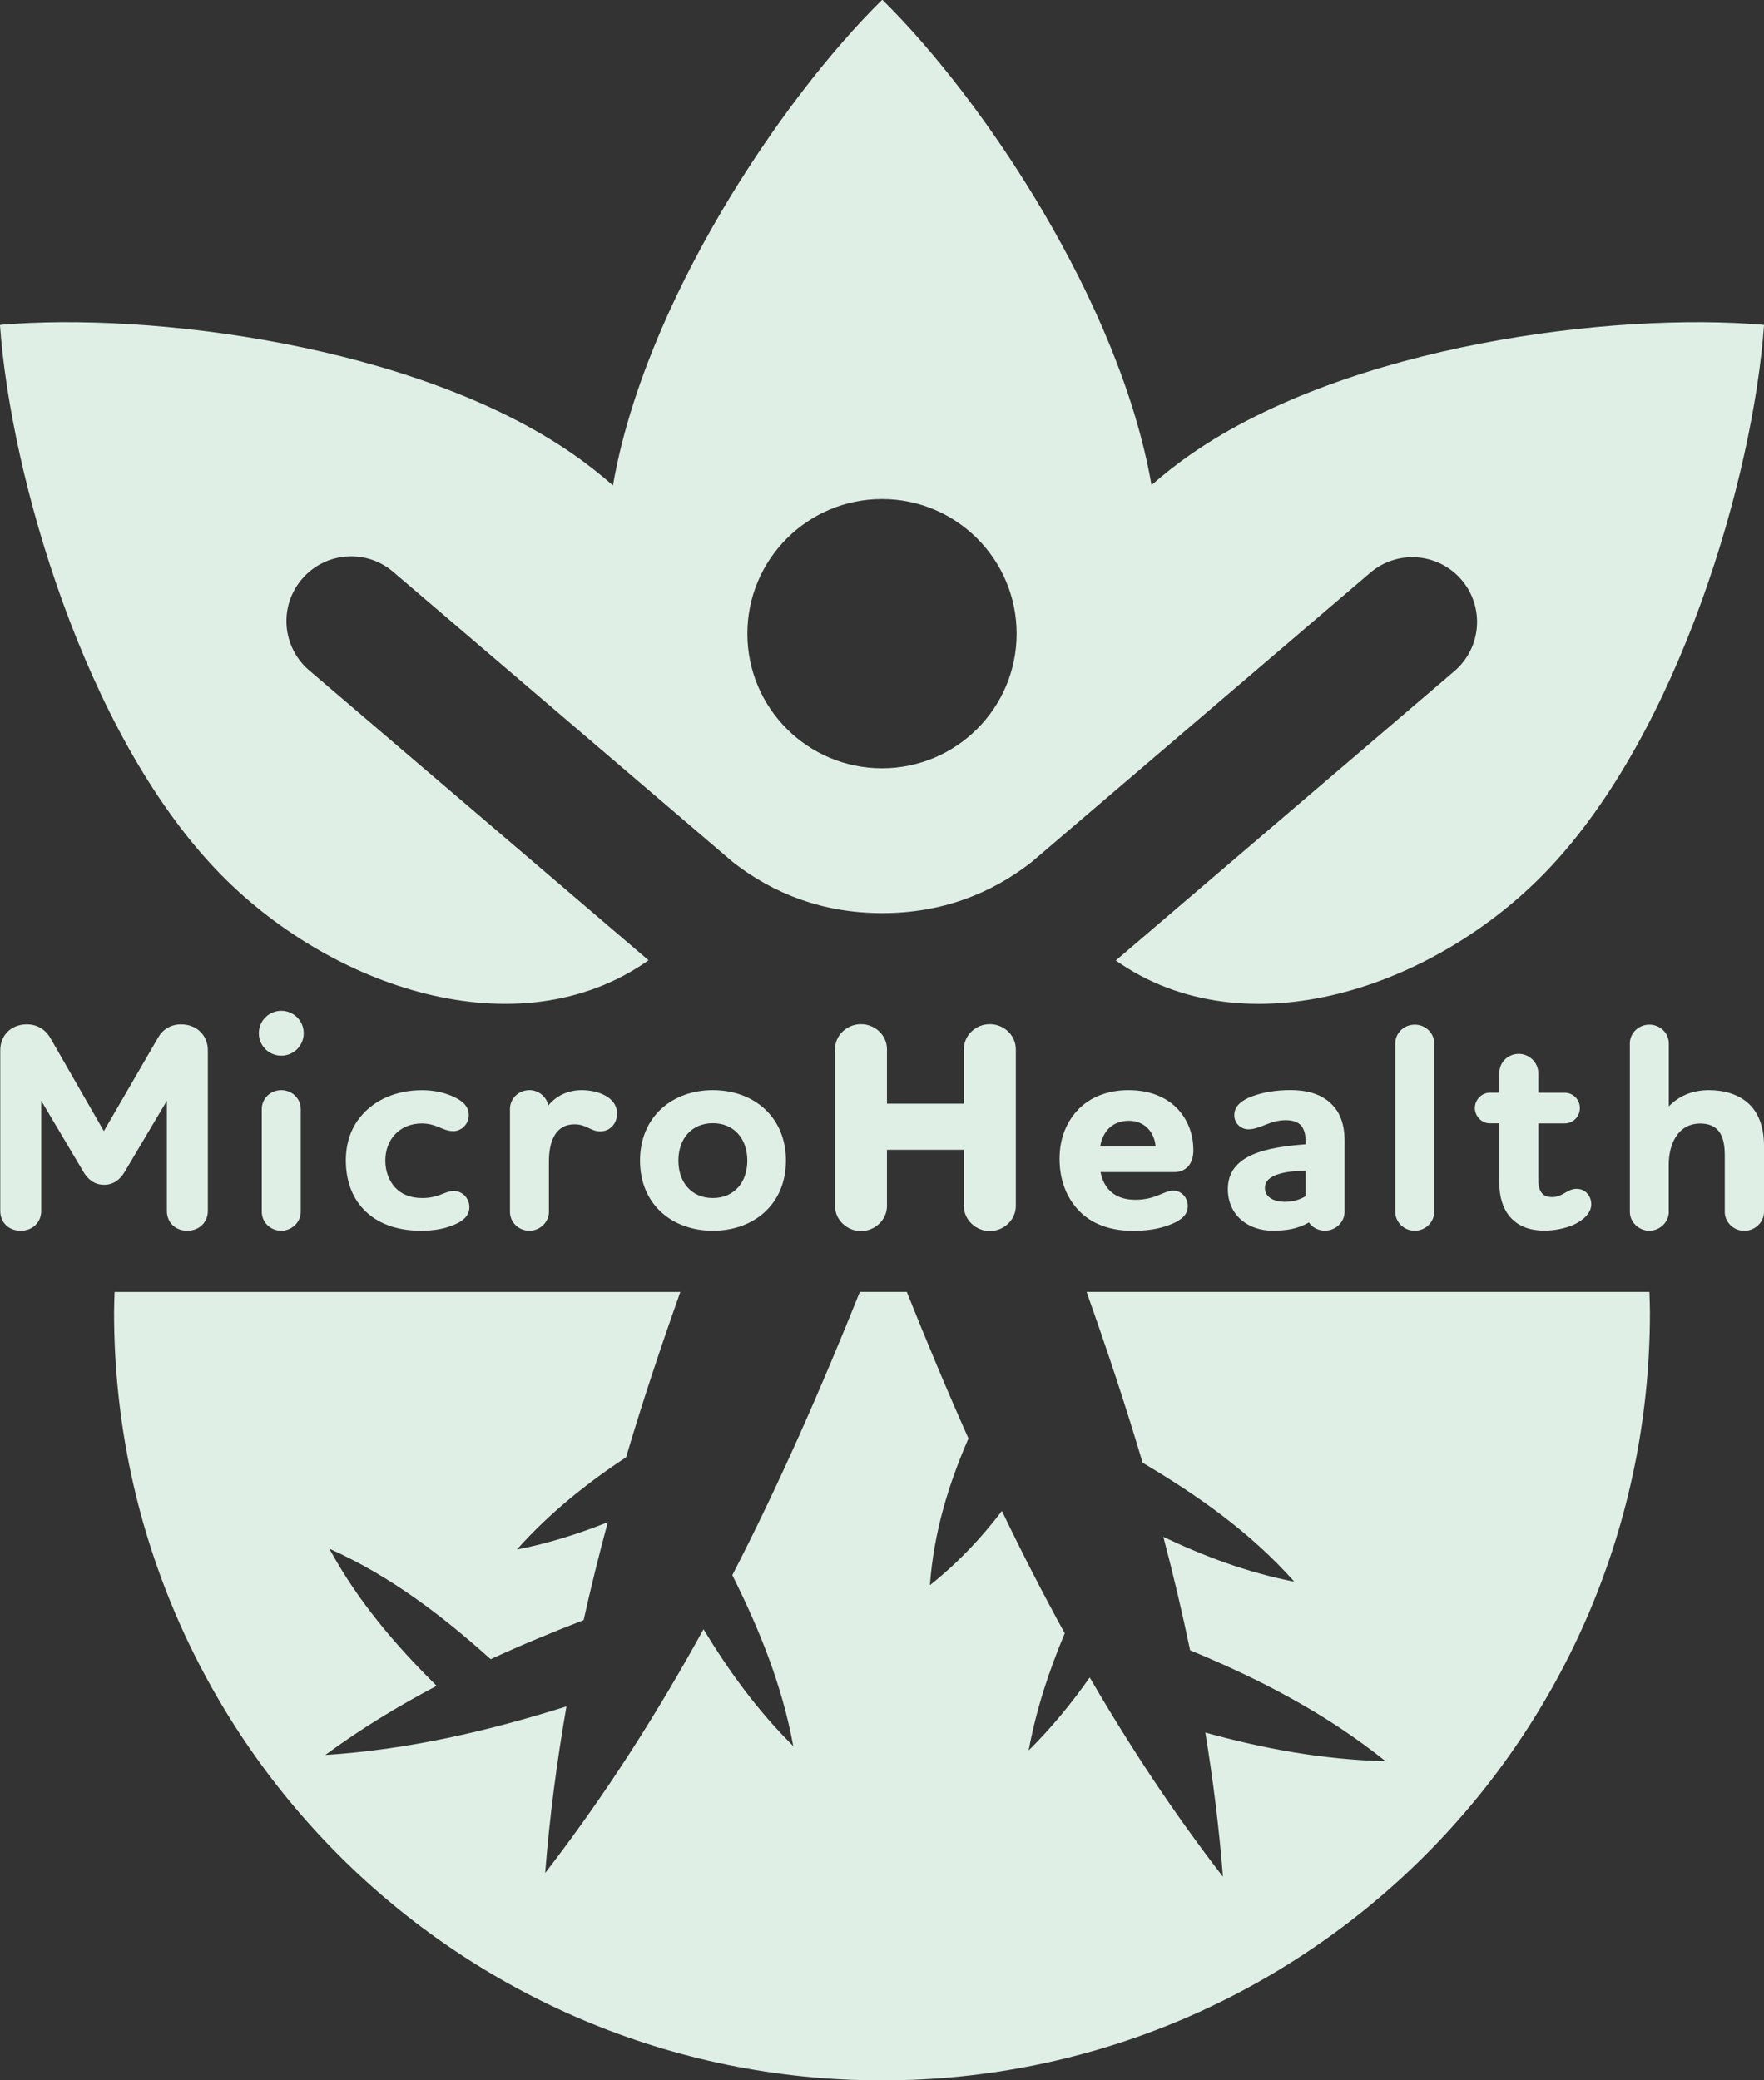 <?xml version="1.0" encoding="UTF-8"?>
<svg xmlns="http://www.w3.org/2000/svg" viewBox="0 0 262.58 309.67">
  <rect x="0" y="0" width="262.58" height="309.67" fill="#333333" stroke="none"/>
  <defs>
    <style>
      .cls-1 {
        isolation: isolate;
      }

      .cls-2 {
        mix-blend-mode: darken;
      }

      .cls-2, .cls-3 {
        fill: #dfefe5;
        stroke-width: 0px;
      }
    </style>
  </defs>
  <g class="cls-1">
    <g id="Layer_2" data-name="Layer 2">
      <g id="Laag_1" data-name="Laag 1">
        <g>
          <path class="cls-2" d="M245.52,192.32h-83.78c2.99,8.41,5.81,16.87,8.34,25.42,8.2,4.87,16,10.31,22.59,17.72-6.96-1.36-13.36-3.76-19.5-6.68,1.47,5.58,2.8,11.2,3.98,16.88,10.24,4.24,20.1,9.31,29.1,16.52-9.34-.23-18.2-1.88-26.83-4.27,1.15,7.06,2.05,14.21,2.62,21.47-7.38-9.56-13.91-19.48-19.83-29.67-2.69,3.82-5.66,7.47-9.09,10.86,1.13-6.13,3.04-11.88,5.37-17.43-3.29-5.99-6.4-12.07-9.35-18.22-3.03,3.99-6.52,7.72-10.72,11.06.58-7.93,2.79-15.06,5.74-21.85-3.21-7.2-6.24-14.48-9.18-21.81h-6.99c-5.75,14.33-11.92,28.44-18.98,42.16,4,8.03,7.4,16.32,9.07,25.44-5.34-5.28-9.6-11.19-13.36-17.39-6.88,12.52-14.6,24.67-23.57,36.29.66-8.4,1.75-16.66,3.17-24.8-11.59,3.64-23.42,6.43-35.9,7.23,5.32-3.92,10.87-7.28,16.58-10.29-6.11-6.04-11.71-12.56-15.98-20.42,9.19,4.11,16.82,10,24.02,16.45,4.54-2.1,9.17-4.01,13.84-5.82,1.08-4.89,2.29-9.74,3.59-14.57-4.32,1.72-8.79,3.14-13.53,4.07,4.87-5.47,10.4-9.86,16.26-13.75,2.45-8.27,5.18-16.46,8.07-24.59H17.06c-.03,1.02-.08,2.02-.08,3.05,0,63.13,51.18,114.31,114.31,114.31s114.31-51.18,114.31-114.31c0-1.02-.05-2.03-.08-3.05Z"/>
          <path class="cls-3" d="M262.58,48.42c-1.59,22.4-12.58,60.52-32.21,81.09-16.69,17.5-44.89,27.11-64.28,13.47l50.4-43.07c4.05-3.46,4.52-9.54,1.07-13.59-3.46-4.04-9.54-4.52-13.58-1.07l-50.42,43.08c-6.02,4.72-13.43,7.6-22.19,7.6h-.08c-8.76,0-16.17-2.87-22.19-7.59l-50.57-43.21c-4.04-3.46-10.13-2.98-13.58,1.07-3.46,4.05-2.98,10.13,1.07,13.59l50.52,43.16c-19.4,13.68-47.62,4.07-64.32-13.44C12.58,108.94,1.59,70.82,0,48.42l.05-.06c22.37-1.93,61.74,2.99,85.13,19.16,2.09,1.45,4.12,3.04,6.06,4.74,4.7-27.12,24.96-57.41,40.05-72.26h.08c15.07,14.85,35.32,45.1,40.04,72.21,1.92-1.69,3.93-3.26,6-4.69,23.39-16.17,62.75-21.09,85.13-19.16l.05.06ZM131.29,74.29c-11.07,0-20.04,8.97-20.04,20.04s8.97,20.04,20.04,20.04,20.04-8.97,20.04-20.04-8.97-20.04-20.04-20.04Z"/>
          <g>
            <path class="cls-3" d="M4,152.49c1.58,0,2.76.79,3.47,1.98l7.99,13.91,8.07-13.91c.66-1.18,1.84-1.98,3.42-1.98,2.41,0,3.99,1.71,3.99,3.86v23.92c0,1.62-1.23,2.94-3.07,2.94s-3.03-1.32-3.03-2.94v-16.41l-6.28,10.58c-.61,1.05-1.58,1.93-3.07,1.93s-2.46-.88-3.07-1.93l-6.28-10.58v16.41c0,1.62-1.23,2.94-3.07,2.94s-3.03-1.32-3.03-2.94v-23.92c0-2.15,1.54-3.86,3.95-3.86Z"/>
            <path class="cls-3" d="M38.53,153.81c0-1.84,1.49-3.34,3.34-3.34s3.34,1.49,3.34,3.34-1.49,3.34-3.34,3.34-3.34-1.49-3.34-3.34ZM41.87,162.28c1.62,0,2.9,1.27,2.9,2.81v15.31c0,1.54-1.36,2.81-2.9,2.81-1.62,0-2.9-1.27-2.9-2.81v-15.31c0-1.54,1.27-2.81,2.9-2.81Z"/>
            <path class="cls-3" d="M67.45,168.38c-1.54,0-2.46-1.14-4.65-1.14-1.67,0-3.07.61-4.04,1.67-.88.97-1.4,2.28-1.4,3.86s.53,2.98,1.45,3.99c.92,1.01,2.28,1.58,4.04,1.58,2.5,0,3.38-1.05,4.69-1.05s2.33,1.1,2.33,2.41c0,1.4-1.14,2.28-3.03,2.9-1.27.44-2.72.61-4.17.61-3.69,0-6.63-1.14-8.56-3.2-1.71-1.8-2.63-4.3-2.63-7.28,0-2.59.79-4.78,2.15-6.45,2.11-2.59,5.4-3.99,9.17-3.99.97,0,2.81.09,4.7.97,1.45.66,2.28,1.49,2.28,2.76s-1.05,2.37-2.33,2.37Z"/>
            <path class="cls-3" d="M90.14,163.11c1.01.57,1.71,1.45,1.71,2.63,0,1.54-1.05,2.68-2.5,2.68s-2.02-1.05-3.82-1.05c-2.98,0-3.82,2.76-3.82,5.53v7.5c0,1.54-1.36,2.81-2.9,2.81-1.62,0-2.9-1.27-2.9-2.81v-15.31c0-1.54,1.27-2.81,2.9-2.81,1.4,0,2.55,1.01,2.81,2.28,1.18-1.45,2.94-2.28,4.96-2.28,1.23,0,2.55.26,3.55.83Z"/>
            <path class="cls-3" d="M106.11,162.28c6.06,0,10.88,3.95,10.88,10.49s-4.83,10.44-10.88,10.44-10.84-3.91-10.84-10.44,4.78-10.49,10.84-10.49ZM106.11,178.34c3.16,0,5.13-2.33,5.13-5.57s-1.97-5.57-5.13-5.57-5.13,2.32-5.13,5.57,1.97,5.57,5.13,5.57Z"/>
            <path class="cls-3" d="M124.29,156.2c0-2.07,1.76-3.74,3.87-3.74s3.87,1.67,3.87,3.74v8.1h11.44v-8.1c0-2.07,1.76-3.74,3.87-3.74s3.87,1.67,3.87,3.74v23.32c0,2.07-1.81,3.74-3.87,3.74s-3.87-1.67-3.87-3.74v-8.36h-11.44v8.36c0,2.07-1.8,3.74-3.87,3.74s-3.87-1.67-3.87-3.74v-23.32Z"/>
            <path class="cls-3" d="M176.8,179.57c0,1.18-.83,2.02-2.5,2.68-1.8.75-3.77.97-5.7.97-3.38,0-6.1-1.05-7.94-2.94-1.89-1.93-2.94-4.61-2.94-7.77s1.1-5.62,2.85-7.42c1.75-1.75,4.26-2.81,7.42-2.81s5.57,1.05,7.15,2.63c1.93,1.97,2.5,4.34,2.5,6.32s-1.05,3.25-2.85,3.25h-10.97c.53,2.68,2.33,4.12,5.18,4.12,3.07,0,4.21-1.36,5.66-1.36,1.23,0,2.15,1.05,2.15,2.32ZM172.02,170.66c-.18-2.11-1.62-3.82-3.99-3.82s-3.86,1.49-4.26,3.82h8.25Z"/>
            <path class="cls-3" d="M194.35,170.35v-.35c0-1.05-.18-1.8-.61-2.37-.48-.61-1.32-.88-2.37-.88-2.32,0-3.82,1.36-5.53,1.36-1.18,0-2.11-.92-2.11-2.11,0-1.36,1.1-2.19,2.55-2.76,1.71-.66,3.77-.97,5.79-.97s4.61.39,6.32,2.28c1.1,1.18,1.76,2.81,1.76,5.31v10.53c0,1.54-1.36,2.81-2.9,2.81-1.01,0-1.93-.48-2.41-1.23-1.75,1.01-3.47,1.23-5.4,1.23-3.69,0-6.67-2.33-6.67-6.19,0-5.13,5.75-6.23,11.59-6.67ZM194.35,178.07v-3.82c-2.63.09-6.06.44-6.06,2.59,0,1.4,1.36,2.06,2.98,2.06,1.01,0,2.06-.22,3.07-.83Z"/>
            <path class="cls-3" d="M207.69,155.34c0-1.58,1.32-2.81,2.9-2.81s2.9,1.23,2.9,2.81v25.06c0,1.54-1.32,2.81-2.9,2.81s-2.9-1.27-2.9-2.81v-25.06Z"/>
            <path class="cls-3" d="M223.18,162.67v-2.94c0-1.58,1.27-2.85,2.9-2.85,1.54,0,2.9,1.27,2.9,2.85v2.94h3.95c1.23,0,2.24,1.01,2.24,2.28s-1.01,2.28-2.24,2.28h-3.95v8.29c0,1.89.66,2.68,2.06,2.68,1.58,0,2.24-1.23,3.64-1.23,1.32,0,2.19,1.05,2.19,2.32s-1.18,2.37-2.72,3.07c-1.27.53-2.81.83-4.26.83-4.78,0-6.71-3.2-6.71-7.06v-8.91h-1.4c-1.23,0-2.24-1.05-2.24-2.28s1.01-2.28,2.24-2.28h1.4Z"/>
            <path class="cls-3" d="M248.41,180.4c0,1.54-1.36,2.81-2.9,2.81s-2.9-1.27-2.9-2.81v-25.06c0-1.58,1.32-2.81,2.9-2.81s2.9,1.23,2.9,2.81v9.35c1.71-1.75,3.82-2.41,5.97-2.41s4.34.57,5.88,1.98c1.4,1.27,2.32,3.33,2.32,6.32v9.83c0,1.54-1.36,2.81-2.94,2.81s-2.9-1.27-2.9-2.81v-8.38c0-1.4-.18-2.85-1.01-3.77-.53-.61-1.4-1.01-2.63-1.01-3.42,0-4.7,3.2-4.7,6.1v7.06Z"/>
          </g>
        </g>
      </g>
    </g>
  </g>
</svg>